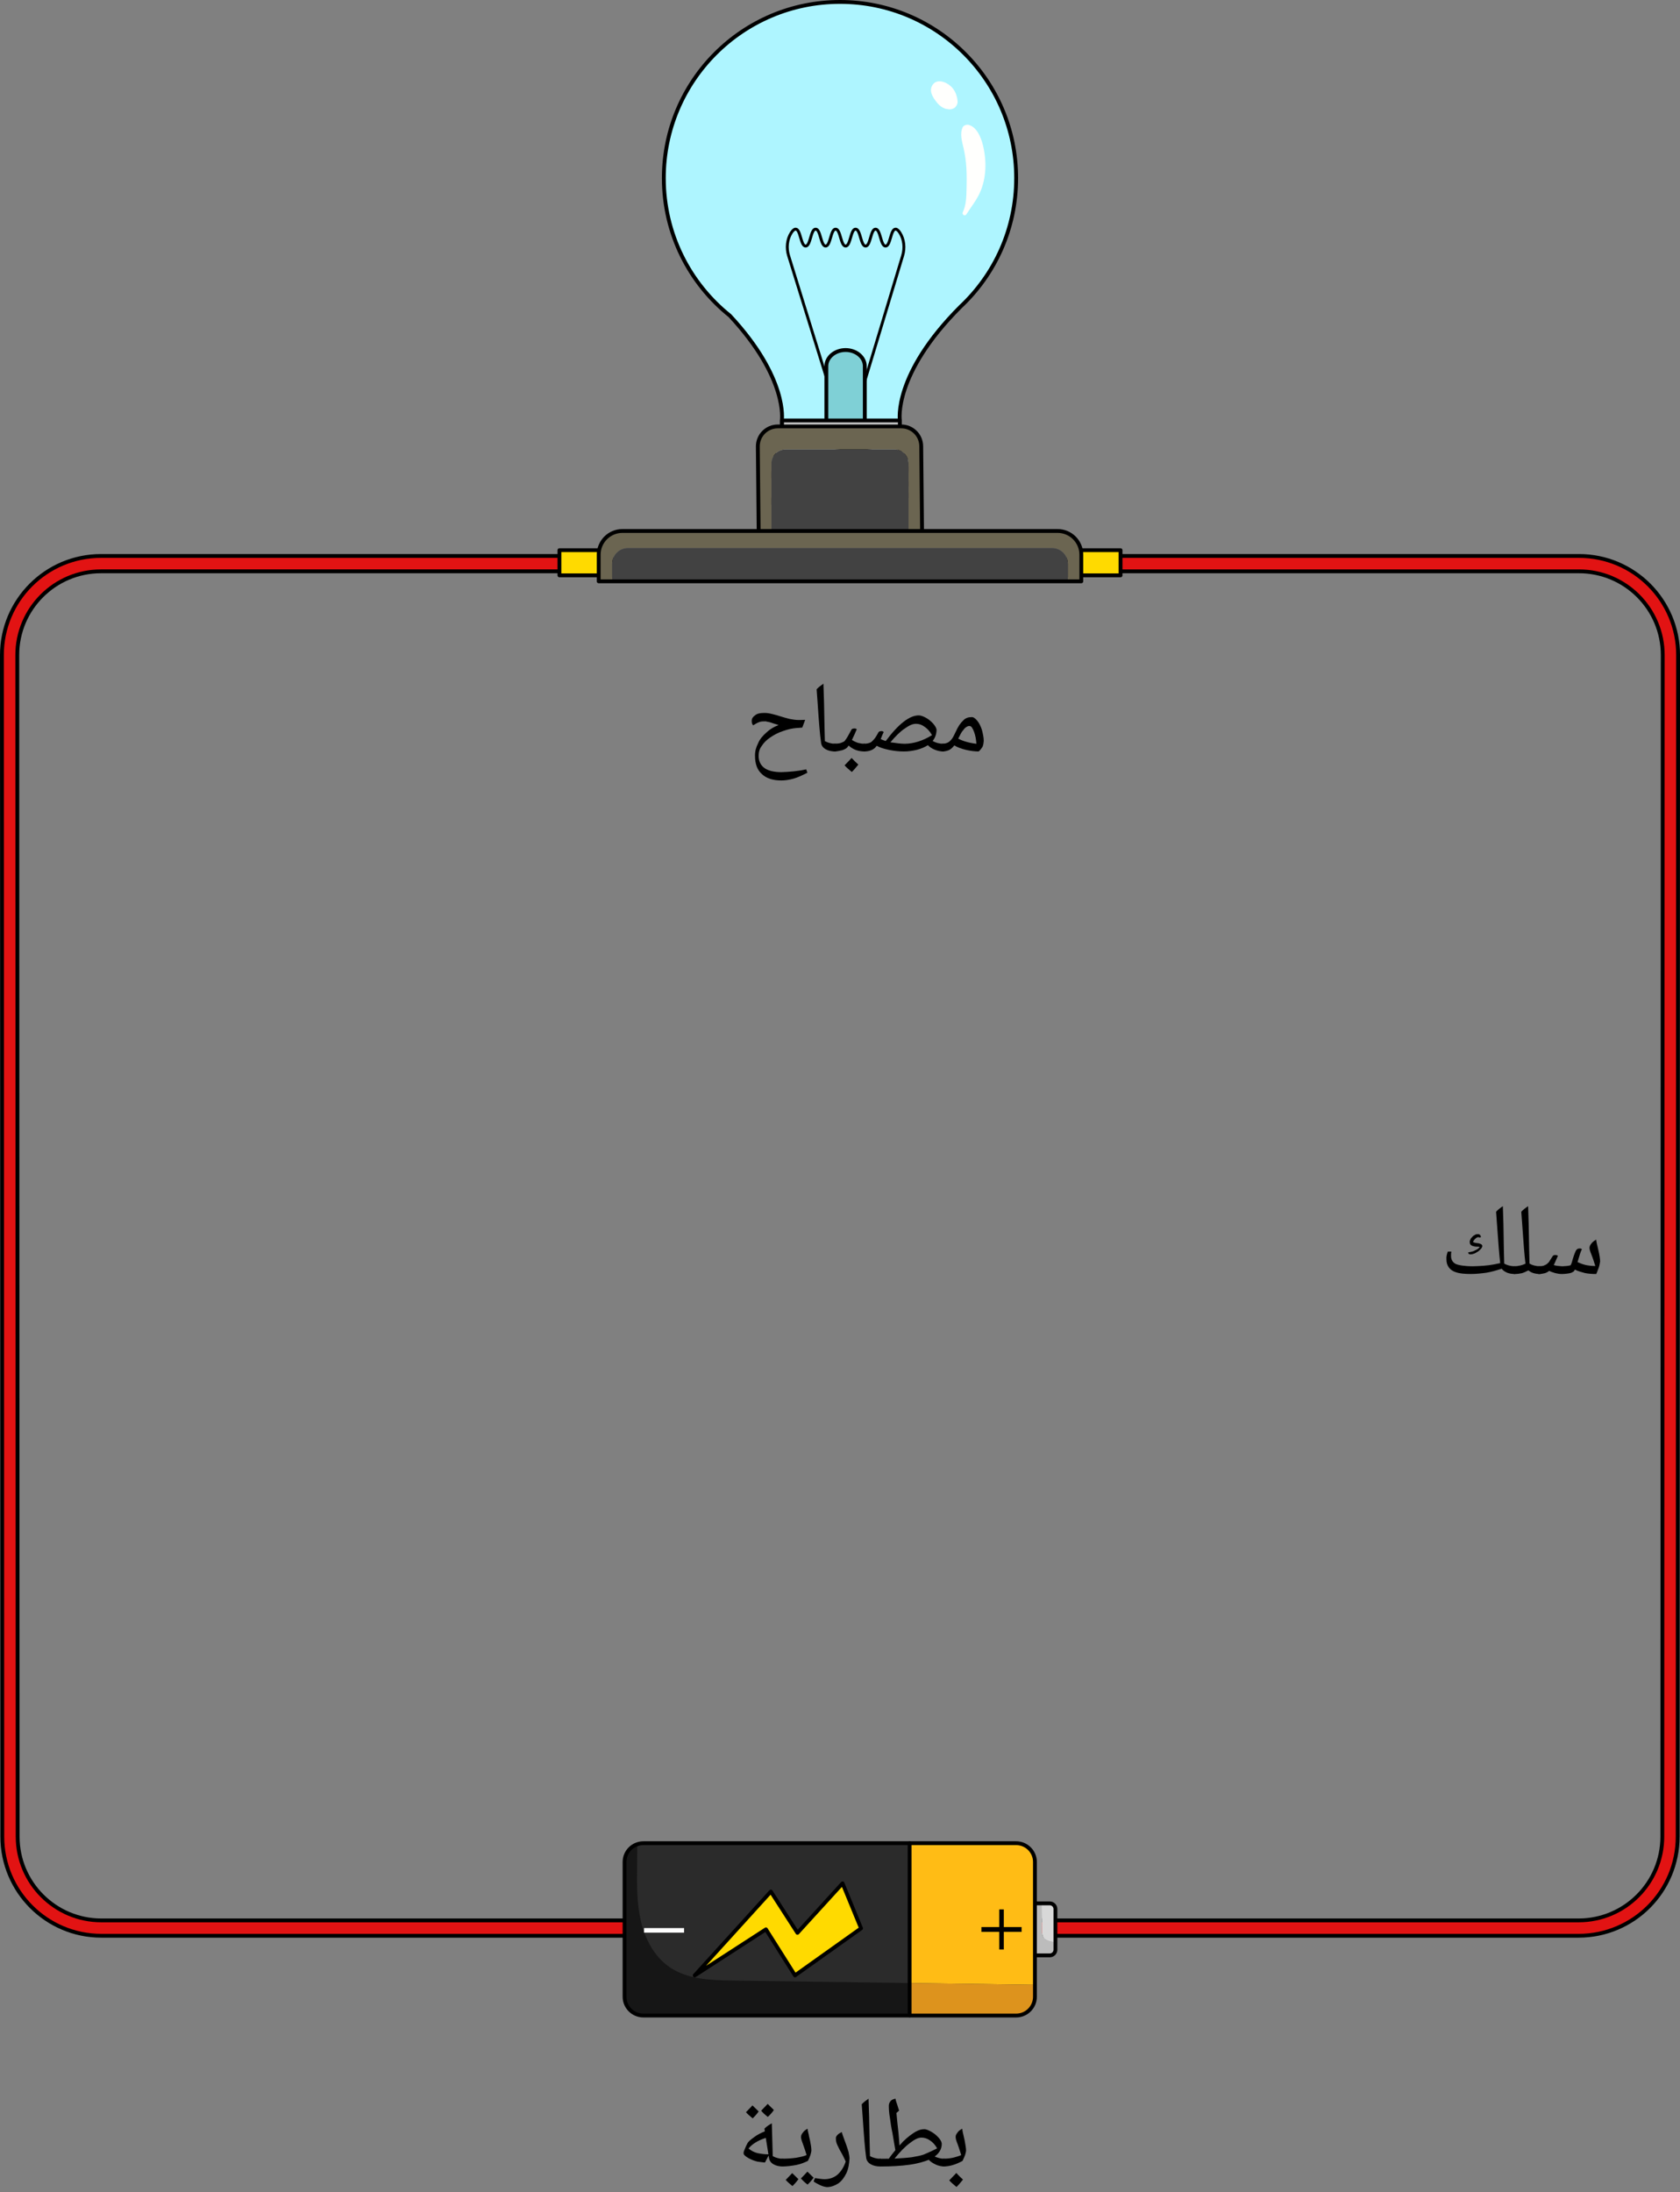 <?xml version="1.0" encoding="UTF-8" standalone="no"?>
<svg
   xmlns:dc="http://purl.org/dc/elements/1.1/"
   xmlns:cc="http://creativecommons.org/ns#"
   xmlns:rdf="http://www.w3.org/1999/02/22-rdf-syntax-ns#"
   xmlns:svg="http://www.w3.org/2000/svg"
   xmlns="http://www.w3.org/2000/svg"
   xmlns:sodipodi="http://sodipodi.sourceforge.net/DTD/sodipodi-0.dtd"
   xmlns:inkscape="http://www.inkscape.org/namespaces/inkscape"
   width="248.288"
   height="323.872"
   viewBox="0 0 186.216 242.904"
   class="displayed_equation"
   version="1.1"
   id="svg131"
   sodipodi:docname="2.svg">
  <rect x="0" y="0" width="186.216" height="242.904" fill="#808080" stroke="none"/>
  <sodipodi:namedview
     pagecolor="#ffffff"
     bordercolor="#666666"
     borderopacity="1"
     objecttolerance="10"
     gridtolerance="10"
     guidetolerance="10"
     inkscape:pageopacity="0"
     inkscape:pageshadow="2"
     inkscape:window-width="640"
     inkscape:window-height="480"
     id="namedview133" />
  <defs
     id="defs29">
    <clipPath
       id="svg242174536459tikz_00002a">
      <path
         d="m 130,77 h 71.953 V 231 H 130 Z m 0,0"
         id="path2" />
    </clipPath>
    <clipPath
       id="svg242174536459tikz_00002b">
      <path
         d="M 15.734,77 H 89 V 231 H 15.734 Z m 0,0"
         id="path5" />
    </clipPath>
    <clipPath
       id="svg242174536459tikz_00002c">
      <path
         d="m 84,219 h 47 v 20.309 H 84 Z m 0,0"
         id="path8" />
    </clipPath>
    <clipPath
       id="svg242174536459tikz_00002d">
      <path
         d="m 84,220 h 33 v 19.309 H 84 Z m 0,0"
         id="path11" />
    </clipPath>
    <clipPath
       id="svg242174536459tikz_00002e">
      <path
         d="m 116,235 h 15 v 4.309 h -15 z m 0,0"
         id="path14" />
    </clipPath>
    <clipPath
       id="svg242174536459tikz_00002f">
      <path
         d="m 84,219 h 47 v 20.309 H 84 Z m 0,0"
         id="path17" />
    </clipPath>
    <clipPath
       id="svg242174536459tikz_00002g">
      <path
         d="m 116,219 h 1 v 20.309 h -1 z m 0,0"
         id="path20" />
    </clipPath>
    <clipPath
       id="svg242174536459tikz_00002h">
      <path
         d="m 89,15.742 h 40 V 65 H 89 Z m 0,0"
         id="path23" />
    </clipPath>
    <clipPath
       id="svg242174536459tikz_00002i">
      <path
         d="m 89,15.742 h 40 V 66 H 89 Z m 0,0"
         id="path26" />
    </clipPath>
  </defs>
  <g
     clip-path="url(#svg242174536459tikz_00002a)"
     fill="none"
     stroke-linecap="round"
     stroke-linejoin="round"
     stroke-miterlimit="10"
     id="g35"
     transform="translate(-15.737,-15.748)">
    <path
       d="m 1311.914,450.177 h 595.234 c 55.977,0 101.289,45.352 101.289,101.289 l 0.469,1309.375 c 0,55.938 -45.352,101.289 -101.289,101.289 h -525.938"
       transform="matrix(0.1,0,0,-0.1,0,274.42)"
       stroke-width="21.282"
       stroke="#000000"
       id="path31" />
    <path
       d="m 1381.68,1962.13 h 525.938 c 55.938,0 101.289,-45.352 101.289,-101.289 l -0.469,-1309.375 c 0,-55.938 -45.312,-101.289 -101.289,-101.289 h -595.234"
       transform="matrix(0.1,0,0,-0.1,0,274.42)"
       stroke-width="12.77"
       stroke="#e21313"
       id="path33" />
  </g>
  <g
     clip-path="url(#svg242174536459tikz_00002b)"
     id="g39"
     transform="translate(-15.737,-15.748)">
    <path
       d="m 795.234,1962.13 h -525.938 c -55.938,0 -101.289,-45.352 -101.289,-101.289 L 168.438,551.466 c 0,-55.938 45.352,-101.289 101.289,-101.289 H 871.25"
       transform="matrix(0.1,0,0,-0.1,0,274.42)"
       fill="none"
       stroke-width="21.282"
       stroke-linecap="round"
       stroke-linejoin="round"
       stroke="#000000"
       stroke-miterlimit="10"
       id="path37" />
  </g>
  <path
     d="M 71.388,213.654 H 11.236 c -5.594,0 -10.129,-4.535 -10.129,-10.129 L 1.064,72.588 c 0,-5.594 4.535,-10.129 10.129,-10.129 h 52.594"
     fill="none"
     stroke-width="1.277"
     stroke-linecap="round"
     stroke-linejoin="round"
     stroke="#e21313"
     stroke-miterlimit="10"
     id="path41" />
  <g
     clip-path="url(#svg242174536459tikz_00002c)"
     id="g45"
     transform="translate(-15.737,-15.748)">
    <path
       d="m 87.051,219.996 h 41.32 c 1.152,0 2.082,0.934 2.082,2.082 v 14.934 c 0,1.148 -0.93,2.082 -2.082,2.082 H 87.051 c -1.152,0 -2.086,-0.934 -2.086,-2.082 v -14.934 c 0,-0.914 0.59,-1.691 1.414,-1.969 0.211,-0.074 0.434,-0.113 0.672,-0.113 z m 0,0"
       fill="#2b2b2b"
       id="path43" />
  </g>
  <path
     d="m 115.49,213.771 c 0,0.285 0.004,0.582 0.121,0.84 0.18,0.395 0.898,0.633 1.375,0.574 v 0.863 c 0,0.348 -0.281,0.629 -0.625,0.629 h -12.465 c -0.348,0 -0.629,-0.281 -0.629,-0.629 v -4.504 c 0,-0.348 0.281,-0.629 0.629,-0.629 h 11.559 c 0,0.953 0.031,1.898 0.035,2.855 z m 0,0"
     fill="#bcbcbc"
     id="path47" />
  <path
     d="m 116.986,211.545 v 3.641 c -0.477,0.055 -1.195,-0.18 -1.375,-0.574 -0.117,-0.258 -0.121,-0.555 -0.121,-0.84 -0.004,-0.957 -0.035,-1.902 -0.035,-2.855 h 0.906 c 0.344,0 0.625,0.281 0.625,0.629 z m 0,0"
     fill="#d8d8d8"
     id="path49" />
  <path
     d="m 116.361,210.916 c 0.344,0 0.625,0.281 0.625,0.629 v 4.504 c 0,0.348 -0.281,0.629 -0.625,0.629 h -12.465 c -0.348,0 -0.629,-0.281 -0.629,-0.629 v -4.504 c 0,-0.348 0.281,-0.629 0.629,-0.629 z m 0,0"
     fill="none"
     stroke-width="0.426"
     stroke-linecap="round"
     stroke-linejoin="round"
     stroke="#000000"
     stroke-miterlimit="10"
     id="path51" />
  <path
     d="m 100.826,204.248 v 15.5 c -6.531,-0.094 -13.059,-0.184 -19.59,-0.277 -2.43,-0.035 -5.016,-0.117 -7.02,-1.488 -1.672,-1.148 -2.691,-3.066 -3.164,-5.035 -0.473,-1.973 -0.457,-4.023 -0.438,-6.051 0.012,-0.848 0.02,-1.691 0.027,-2.535 0.211,-0.074 0.434,-0.113 0.672,-0.113 z m 0,0"
     fill="#2b2b2b"
     id="path53" />
  <path
     d="m 114.716,206.33 v 13.613 c -4.629,-0.062 -9.262,-0.129 -13.891,-0.195 v -15.5 h 11.809 c 1.152,0 2.082,0.934 2.082,2.082 z m 0,0"
     fill="#ffbc15"
     id="path55" />
  <g
     clip-path="url(#svg242174536459tikz_00002d)"
     id="g59"
     transform="translate(-15.737,-15.748)">
    <path
       d="m 86.789,228.695 c 0.473,1.969 1.492,3.887 3.164,5.035 2.004,1.371 4.59,1.453 7.02,1.488 6.531,0.094 13.059,0.184 19.59,0.277 v 3.598 H 87.051 c -1.152,0 -2.086,-0.934 -2.086,-2.082 v -14.934 c 0,-0.914 0.59,-1.691 1.414,-1.969 -0.008,0.844 -0.016,1.688 -0.027,2.535 -0.02,2.027 -0.035,4.078 0.438,6.051 z m 0,0"
       fill="#161616"
       id="path57" />
  </g>
  <g
     clip-path="url(#svg242174536459tikz_00002e)"
     id="g63"
     transform="translate(-15.737,-15.748)">
    <path
       d="m 130.453,237.012 c 0,1.148 -0.93,2.082 -2.082,2.082 H 116.562 v -3.598 c 4.629,0.066 9.262,0.133 13.891,0.195 z m 0,0"
       fill="#dd931d"
       id="path61" />
  </g>
  <g
     clip-path="url(#svg242174536459tikz_00002f)"
     id="g67"
     transform="translate(-15.737,-15.748)">
    <path
       d="m 870.508,544.239 h 413.203 c 11.524,0 20.82,-9.336 20.82,-20.82 V 374.083 c 0,-11.484 -9.297,-20.82 -20.82,-20.82 H 870.508 c -11.523,0 -20.859,9.336 -20.859,20.82 v 149.336 c 0,9.141 5.898,16.914 14.141,19.688 2.109,0.742 4.336,1.133 6.719,1.133 z m 0,0"
       transform="matrix(0.1,0,0,-0.1,0,274.42)"
       fill="none"
       stroke-width="4.257"
       stroke-linecap="round"
       stroke-linejoin="round"
       stroke="#000000"
       stroke-miterlimit="10"
       id="path65" />
  </g>
  <g
     clip-path="url(#svg242174536459tikz_00002g)"
     id="g71"
     transform="translate(-15.737,-15.748)">
    <path
       d="M 1165.625,544.239 V 353.262"
       transform="matrix(0.1,0,0,-0.1,0,274.42)"
       fill="none"
       stroke-width="4.257"
       stroke-linecap="round"
       stroke-linejoin="round"
       stroke="#000000"
       stroke-miterlimit="10"
       id="path69" />
  </g>
  <path
     d="m 84.9,213.795 3.219,5.102 7.324,-5.211 -2.051,-4.988 -5,5.484 -2.949,-4.574 -8.434,9.289 z m 0,0"
     fill="#ffda00"
     stroke-width="0.426"
     stroke-linecap="round"
     stroke-linejoin="round"
     stroke="#000000"
     stroke-miterlimit="10"
     id="path73" />
  <path
     d="m 110.756,216.029 v -1.953 h -1.973 v -0.535 h 1.973 v -1.953 h 0.508 v 1.953 h 1.973 v 0.535 h -1.973 v 1.953 z m 0,0"
     id="path75" />
  <path
     d="m 71.388,214.162 h 4.438 v -0.508 h -4.438 z m 0,0"
     fill="#ffffff"
     id="path77" />
  <g
     clip-path="url(#svg242174536459tikz_00002h)"
     id="g81"
     transform="translate(-15.737,-15.748)">
    <path
       d="m 128.371,35.488 c 0,-10.785 -8.742,-19.527 -19.527,-19.527 -10.785,0 -19.527,8.742 -19.527,19.527 0,6.164 2.859,11.664 7.324,15.242 6.484,6.965 5.758,11.609 5.758,11.609 l 0.023,2.539 h 13.059 v -2.539 c 0,0 -0.801,-5.086 6.715,-12.602 3.801,-3.562 6.176,-8.629 6.176,-14.25 z m 0,0"
       fill="#aef5ff"
       id="path79" />
  </g>
  <g
     clip-path="url(#svg242174536459tikz_00002i)"
     id="g85"
     transform="translate(-15.737,-15.748)">
    <path
       d="m 1283.711,2389.317 c 0,107.852 -87.422,195.273 -195.273,195.273 -107.852,0 -195.273,-87.422 -195.273,-195.273 0,-61.641 28.594,-116.641 73.242,-152.422 64.844,-69.648 57.578,-116.094 57.578,-116.094 l 0.234,-25.391 h 130.586 v 25.391 c 0,0 -8.008,50.859 67.148,126.016 38.008,35.625 61.758,86.289 61.758,142.5 z m 0,0"
       transform="matrix(0.1,0,0,-0.1,0,274.42)"
       fill="none"
       stroke-width="4.257"
       stroke-linecap="round"
       stroke-linejoin="round"
       stroke="#000000"
       stroke-miterlimit="10"
       id="path83" />
  </g>
  <path
     d="m 100.052,28.326 c 0.258,-0.852 0.164,-1.801 -0.305,-2.535 -0.148,-0.234 -0.316,-0.402 -0.48,-0.402 -0.559,0 -0.559,1.879 -1.109,1.879 -0.555,0 -0.555,-1.879 -1.109,-1.879 -0.551,0 -0.551,1.879 -1.105,1.879 -0.555,0 -0.555,-1.879 -1.109,-1.879 -0.551,0 -0.551,1.879 -1.105,1.879 -0.555,0 -0.555,-1.879 -1.109,-1.879 -0.555,0 -0.555,1.879 -1.109,1.879 -0.551,0 -0.551,-1.879 -1.105,-1.879 -0.555,0 -0.555,1.879 -1.109,1.879 -0.555,0 -0.555,-1.879 -1.109,-1.879 -0.164,0 -0.332,0.168 -0.484,0.402 -0.469,0.734 -0.559,1.688 -0.297,2.535 l 5.297,17.078 h 2.191 z m 0,0"
     fill="none"
     stroke-width="0.319"
     stroke="#000000"
     stroke-miterlimit="10"
     id="path87" />
  <path
     d="m 93.728,38.787 c 1.172,0 2.129,0.805 2.129,1.789 v 11.043 c 0,0.984 -0.957,1.789 -2.129,1.789 -1.176,0 -2.133,-0.805 -2.133,-1.789 v -11.043 c 0,-0.984 0.957,-1.789 2.133,-1.789 z m 0,0"
     fill="#7fd0d6"
     stroke-width="0.426"
     stroke-linecap="round"
     stroke-linejoin="round"
     stroke="#000000"
     stroke-miterlimit="10"
     id="path89" />
  <path
     d="m 96.529,57.365 c 0,-0.82 -1.465,-1.484 -3.273,-1.484 -1.809,0 -3.273,0.664 -3.273,1.484 0,0.824 1.465,1.488 3.273,1.488 1.809,0 3.273,-0.664 3.273,-1.488 z m 0,0"
     fill="#444444"
     stroke-width="0.426"
     stroke-linecap="round"
     stroke-linejoin="round"
     stroke="#000000"
     stroke-miterlimit="10"
     id="path91" />
  <path
     d="m 99.744,46.592 h -13.059 v 10.625 c 0,0.316 0.258,0.574 0.574,0.574 h 11.906 c 0.32,0 0.578,-0.258 0.578,-0.574 z m 0,0"
     fill="#c9c9c9"
     stroke-width="0.426"
     stroke-linecap="round"
     stroke-linejoin="round"
     stroke="#000000"
     stroke-miterlimit="10"
     id="path93" />
  <path
     d="m 100.021,52.268 -13.613,-1.629 c -0.496,-0.059 -0.852,-0.512 -0.793,-1.008 0.059,-0.496 0.512,-0.852 1.008,-0.793 l 13.613,1.629 c 0.496,0.059 0.852,0.512 0.793,1.008 -0.059,0.496 -0.512,0.852 -1.008,0.793 z m 0,2.895 -13.613,-1.629 c -0.496,-0.059 -0.852,-0.512 -0.793,-1.008 0.059,-0.492 0.512,-0.848 1.008,-0.789 l 13.613,1.625 c 0.496,0.062 0.852,0.516 0.793,1.008 -0.059,0.496 -0.512,0.852 -1.008,0.793 z m -8.73,1.898 -4.883,-0.629 c -0.496,-0.059 -0.852,-0.516 -0.793,-1.008 0.059,-0.496 0.512,-0.852 1.008,-0.793 l 4.883,0.629 c 0.496,0.059 0.852,0.512 0.793,1.008 -0.059,0.496 -0.512,0.852 -1.008,0.793 z m 8.73,-7.691 -1.766,-0.254 c -0.492,-0.059 -0.848,-0.512 -0.789,-1.008 0.059,-0.496 0.512,-0.852 1.008,-0.793 l 1.762,0.258 c 0.496,0.059 0.852,0.512 0.793,1.004 -0.059,0.496 -0.512,0.852 -1.008,0.793 z m 0,0"
     fill="#c9c9c9"
     stroke-width="0.426"
     stroke-linecap="round"
     stroke-linejoin="round"
     stroke="#000000"
     stroke-miterlimit="10"
     id="path95" />
  <path
     d="m 108.943,16.061 c -0.203,-0.824 -0.66,-1.965 -1.551,-2.219 -0.238,-0.07 -0.586,0.039 -0.695,0.281 -0.328,0.723 -0.055,1.57 0.113,2.312 0.164,0.75 0.27,1.465 0.309,2.23 0.039,0.773 0.039,1.547 0.016,2.32 -0.019,0.844 -0.047,1.75 -0.414,2.535 -0.121,0.266 0.234,0.484 0.395,0.23 0.492,-0.785 1.094,-1.516 1.484,-2.367 0.379,-0.828 0.566,-1.711 0.617,-2.617 0.051,-0.887 -0.059,-1.848 -0.273,-2.707 z m -3.598,-6.543 c -0.551,-0.48 -1.586,-0.852 -2.035,-0.012 -0.355,0.66 0.141,1.352 0.547,1.863 0.273,0.344 0.719,0.691 1.184,0.723 0.223,0.059 0.434,0.023 0.668,-0.086 0.258,-0.121 0.453,-0.477 0.434,-0.758 -0.043,-0.652 -0.293,-1.293 -0.797,-1.73 z m 0,0"
     fill="#fffffd"
     id="path97" />
  <path
     d="m 102.111,49.463 0.105,10.789 h -1.508 v -8.887 c 0,-0.863 -0.699,-1.562 -1.566,-1.562 h -12.074 c -0.863,0 -1.562,0.699 -1.562,1.562 v 8.887 H 84.103 L 83.998,49.463 c 0,-1.223 0.992,-2.211 2.211,-2.211 h 13.691 c 1.223,0 2.211,0.988 2.211,2.211 z m 0,0"
     fill="#6b6551"
     id="path99" />
  <path
     d="m 100.709,51.365 v 8.887 H 85.506 v -8.887 c 0,-0.863 0.699,-1.562 1.562,-1.562 h 12.074 c 0.867,0 1.566,0.699 1.566,1.562 z m 0,0"
     fill="#424242"
     id="path101" />
  <path
     d="m 100.709,60.252 h 1.508 l -0.105,-10.789 c 0,-1.223 -0.988,-2.211 -2.211,-2.211 h -13.691 c -1.219,0 -2.211,0.988 -2.211,2.211 l 0.105,10.789 z m 0,0"
     fill="none"
     stroke-width="0.426"
     stroke-linecap="round"
     stroke-linejoin="round"
     stroke="#000000"
     stroke-miterlimit="10"
     id="path103" />
  <path
     d="m 62.009,63.756 h 5.762 v -2.789 h -5.762 z m 56.434,0 h 5.762 v -2.789 h -5.762 z m 0,0"
     fill="#ffda00"
     stroke-width="0.426"
     stroke-linecap="round"
     stroke-linejoin="round"
     stroke="#000000"
     stroke-miterlimit="10"
     id="path105" />
  <path
     d="m 119.857,61.467 v 2.949 h -1.492 v -1.938 c 0,-0.969 -0.785,-1.754 -1.754,-1.754 H 69.607 c -0.969,0 -1.754,0.785 -1.754,1.754 v 1.938 h -1.492 v -2.949 c 0,-1.453 1.18,-2.629 2.633,-2.629 h 48.23 c 1.453,0 2.633,1.176 2.633,2.629 z m 0,0"
     fill="#6b6551"
     id="path107" />
  <path
     d="m 118.365,62.478 v 1.938 H 67.853 v -1.938 c 0,-0.969 0.785,-1.754 1.754,-1.754 h 47.004 c 0.969,0 1.754,0.785 1.754,1.754 z m 0,0"
     fill="#424242"
     id="path109" />
  <path
     d="m 118.365,64.416 h 1.492 v -2.949 c 0,-1.453 -1.18,-2.629 -2.633,-2.629 H 68.994 c -1.453,0 -2.633,1.176 -2.633,2.629 v 2.949 z m 0,0"
     fill="none"
     stroke-width="0.426"
     stroke-linecap="round"
     stroke-linejoin="round"
     stroke="#000000"
     stroke-miterlimit="10"
     id="path111" />
  <path
     d="m 104.463,83.271 c -0.062,0 -0.094,-0.031 -0.094,-0.094 v -0.668 c 0,-0.074 0.031,-0.09 0.094,-0.09 0.285,-0.016 0.523,-0.07 0.719,-0.207 0.191,-0.148 0.363,-0.344 0.508,-0.625 l 0.223,-0.449 c 0.273,-0.633 0.57,-1.043 0.844,-1.293 0.246,-0.277 0.578,-0.379 0.906,-0.379 0.219,-0.031 0.438,0.133 0.656,0.398 0.199,0.234 0.391,0.609 0.523,1.027 0.105,0.414 0.199,0.824 0.199,1.215 -0.023,0.219 -0.043,0.438 -0.125,0.625 -0.102,0.168 -0.23,0.367 -0.441,0.539 -0.453,0 -0.93,-0.062 -1.434,-0.184 -0.531,-0.129 -0.926,-0.285 -1.266,-0.484 -0.18,0.227 -0.367,0.41 -0.574,0.512 -0.219,0.09 -0.453,0.156 -0.738,0.156 z m 3.766,-0.852 c -0.039,-0.48 -0.105,-0.906 -0.266,-1.332 -0.16,-0.426 -0.316,-0.633 -0.473,-0.633 -0.152,-0.027 -0.277,0.043 -0.402,0.125 -0.133,0.082 -0.246,0.215 -0.371,0.391 -0.141,0.141 -0.293,0.469 -0.504,0.883 0.508,0.262 1.195,0.477 2.016,0.566 z m -0.996,-3.5 z m 0.043,4.68 z m -0.219,0.363 v 0"
     id="path113" />
  <path
     d="m 104.568,83.271 c -0.32,0 -0.633,-0.062 -0.945,-0.191 -0.332,-0.129 -0.57,-0.297 -0.77,-0.504 -0.363,0.215 -0.738,0.387 -1.219,0.512 -0.504,0.117 -0.957,0.184 -1.434,0.184 -0.555,0 -1.094,-0.059 -1.664,-0.176 -0.594,-0.125 -1.02,-0.266 -1.355,-0.453 l -0.191,0.219 c -0.258,0.246 -0.656,0.41 -1.227,0.41 -0.062,0 -0.094,-0.031 -0.094,-0.094 v -0.668 c -0.004,-0.074 0.031,-0.09 0.094,-0.09 0.336,-0.016 0.602,-0.062 0.797,-0.184 0.168,-0.145 0.398,-0.359 0.598,-0.711 l 0.176,-0.309 c 0.051,-0.148 0.195,-0.199 0.355,-0.199 0.098,-0.016 0.191,0.035 0.262,0.105 -0.184,0.359 -0.266,0.637 -0.332,0.777 0.164,0.078 0.367,0.16 0.559,0.215 1.426,-1.91 2.645,-2.84 3.652,-2.84 0.188,-0.004 0.473,0.082 0.781,0.254 0.293,0.152 0.586,0.395 0.832,0.664 0.219,0.262 0.367,0.504 0.367,0.711 -0.016,0.441 -0.145,0.855 -0.434,1.207 0.336,0.191 0.734,0.309 1.191,0.309 0.062,-0.016 0.098,0.031 0.098,0.09 v 0.668 c 0,0.062 -0.031,0.094 -0.098,0.094 z m -4.254,-0.852 c 0.957,-0.016 1.969,-0.32 2.992,-0.957 -0.242,-0.426 -0.5,-0.703 -0.816,-0.922 -0.324,-0.242 -0.629,-0.332 -0.941,-0.332 -0.383,-0.012 -0.773,0.172 -1.262,0.52 -0.496,0.324 -1.02,0.852 -1.594,1.527 0.574,0.082 1.125,0.164 1.621,0.164 z m -0.004,-3.691 z m 0.898,4.871 z m 0,0.254 v 0"
     id="path115" />
  <path
     d="m 92.463,83.271 c -0.062,0 -0.094,-0.031 -0.094,-0.094 v -0.668 c 0,-0.074 0.031,-0.09 0.094,-0.09 0.273,-0.016 0.512,-0.027 0.707,-0.082 0.195,-0.074 0.352,-0.129 0.461,-0.23 0.086,-0.109 0.281,-0.379 0.523,-0.844 l 0.199,-0.359 c 0.035,-0.133 0.18,-0.18 0.34,-0.18 0.094,-0.02 0.195,0.027 0.273,0.086 -0.16,0.383 -0.34,0.789 -0.539,1.188 0.238,0.148 0.492,0.266 0.703,0.328 0.188,0.043 0.441,0.094 0.703,0.094 0.039,-0.016 0.094,0.031 0.094,0.09 v 0.668 c -0.023,0.062 -0.031,0.094 -0.094,0.094 -0.719,0 -1.281,-0.219 -1.766,-0.656 l -0.188,0.246 c -0.082,0.066 -0.258,0.188 -0.539,0.277 -0.305,0.066 -0.57,0.133 -0.879,0.133 z m 1.66,-3.094 z m 0.238,3.422 z m 0,0.254 z m 0.781,0.871 c -0.203,0.23 -0.414,0.523 -0.723,0.82 -0.34,-0.277 -0.59,-0.496 -0.805,-0.734 0.32,-0.34 0.598,-0.602 0.781,-0.82 0.25,0.273 0.508,0.523 0.746,0.734 z m -0.75,0.086 z m 0.004,-0.93 z m 0.023,1.773 z m -0.023,-1.937 v 0"
     id="path117" />
  <path
     d="m 92.689,82.51 v 0.668 c -0.012,0.062 -0.031,0.094 -0.094,0.094 -0.453,0 -0.809,-0.086 -1.098,-0.258 -0.301,-0.188 -0.453,-0.414 -0.488,-0.715 -0.137,-0.965 -0.25,-2.43 -0.383,-4.426 l -0.109,-1.492 c 0.191,-0.215 0.461,-0.418 0.754,-0.621 0.047,1.105 0.09,2.746 0.121,4.828 l 0.039,1.539 c 0.328,0.176 0.738,0.293 1.164,0.293 0.051,-0.016 0.094,0.031 0.094,0.09 z m -1.758,-7.297 z m 0.676,8.641 v 0 m -6.891,-3.914 c -0.371,-0.023 -0.676,0.094 -0.965,0.273 l -0.262,0.16 c -0.055,-0.039 -0.082,-0.098 -0.117,-0.18 -0.035,-0.086 -0.047,-0.16 -0.047,-0.254 -0.023,-0.301 0.125,-0.504 0.375,-0.676 0.238,-0.203 0.578,-0.258 0.98,-0.258 0.312,-0.012 0.637,0.043 0.945,0.125 0.289,0.062 0.621,0.168 0.934,0.266 0.281,0.09 0.633,0.188 0.953,0.27 0.305,0.051 0.652,0.121 1,0.121 h 0.176 l 0.559,-0.02 -0.32,0.855 c -0.242,0.016 -0.43,0.051 -0.625,0.051 -0.48,0.031 -0.973,0.145 -1.508,0.336 -0.551,0.18 -1.012,0.43 -1.422,0.715 -0.41,0.266 -0.723,0.598 -0.945,0.945 -0.246,0.312 -0.336,0.703 -0.336,1.07 -0.012,0.57 0.207,1.043 0.625,1.355 0.402,0.305 1.059,0.469 1.91,0.469 0.902,-0.031 1.836,-0.105 2.738,-0.312 l 0.129,0.379 c -0.559,0.281 -1.059,0.52 -1.531,0.652 -0.473,0.133 -0.926,0.203 -1.363,0.203 -0.938,-0.004 -1.645,-0.234 -2.148,-0.707 -0.535,-0.473 -0.762,-1.148 -0.762,-2.039 -0.008,-0.488 0.113,-0.926 0.344,-1.383 0.207,-0.488 0.547,-0.863 0.953,-1.215 0.398,-0.371 0.84,-0.613 1.301,-0.789 -0.055,-0.047 -0.242,-0.086 -0.586,-0.195 -0.355,-0.137 -0.57,-0.172 -0.688,-0.188 -0.133,-0.055 -0.215,-0.031 -0.297,-0.031 z m 1.676,-1.48 z m -3.129,7.75 z m 3.465,-2.902 z m -0.293,3.727 v 0 M 104.564,240.072 c -0.062,0 -0.094,-0.031 -0.094,-0.094 v -0.668 c -0.004,-0.074 0.031,-0.09 0.094,-0.09 0.34,-0.016 0.688,-0.039 1.043,-0.113 0.344,-0.086 0.672,-0.176 0.938,-0.301 -0.125,-0.355 -0.23,-0.754 -0.406,-1.227 -0.168,-0.391 -0.211,-0.637 -0.211,-0.75 -0.023,-0.184 0.066,-0.332 0.195,-0.504 0.113,-0.188 0.312,-0.32 0.535,-0.441 0,0.207 0.121,0.637 0.262,1.281 0.086,0.461 0.16,0.879 0.16,1.148 -0.008,0.098 -0.035,0.27 -0.105,0.477 -0.074,0.199 -0.164,0.426 -0.289,0.664 -0.695,0.383 -1.395,0.617 -2.121,0.617 z m 1.551,-4.734 z m -0.129,5.062 z m 0,0.25 z m 0.754,0.875 c -0.199,0.23 -0.414,0.523 -0.719,0.82 -0.344,-0.277 -0.59,-0.5 -0.805,-0.734 0.316,-0.34 0.598,-0.602 0.781,-0.82 0.246,0.273 0.508,0.523 0.742,0.734 z m -0.746,0.086 z m 0.004,-0.93 z m 0.023,1.773 z m -0.023,-1.938 v 0"
     id="path119" />
  <path
     d="m 104.388,237.572 c -0.008,0.551 -0.262,1.016 -0.785,1.395 0.305,0.137 0.688,0.254 1.102,0.254 0.051,-0.016 0.094,0.027 0.094,0.09 v 0.668 c -0.012,0.059 -0.031,0.094 -0.094,0.094 -0.348,0 -0.668,-0.07 -0.996,-0.215 -0.344,-0.172 -0.582,-0.32 -0.758,-0.527 -0.539,0.215 -1.219,0.418 -2.121,0.547 -0.922,0.129 -1.992,0.195 -3.266,0.195 -0.062,0 -0.094,-0.031 -0.094,-0.094 v -0.668 c -0.004,-0.074 0.031,-0.09 0.094,-0.09 l 0.926,-0.012 h 0.035 c 0.219,-0.34 0.477,-0.641 0.719,-0.941 l -0.328,-1.93 c -0.117,-0.512 -0.188,-1.027 -0.27,-1.617 -0.109,-0.605 -0.121,-1.016 -0.125,-1.281 -0.019,-0.266 0.055,-0.438 0.168,-0.578 0.105,-0.172 0.305,-0.246 0.57,-0.305 0.035,0.246 0.137,0.508 0.203,0.703 l 0.195,0.625 -0.293,0.254 0.004,0.055 c 0.008,0.137 0.043,0.492 0.102,1.055 0.055,0.535 0.098,0.926 0.121,1.094 0.059,0.738 0.105,1.23 0.109,1.402 0.516,-0.605 1.027,-1.027 1.492,-1.336 0.457,-0.324 0.871,-0.465 1.215,-0.465 0.195,-0.023 0.473,0.086 0.781,0.258 0.301,0.16 0.59,0.391 0.832,0.66 0.227,0.238 0.367,0.508 0.367,0.711 z m -0.516,0.492 c -0.223,-0.406 -0.48,-0.668 -0.781,-0.875 -0.316,-0.219 -0.625,-0.316 -0.957,-0.316 -0.363,0 -0.77,0.203 -1.293,0.613 -0.551,0.402 -1.086,0.977 -1.691,1.711 0.711,-0.039 1.379,-0.078 1.914,-0.148 0.535,-0.098 0.977,-0.172 1.32,-0.297 0.344,-0.152 0.844,-0.355 1.488,-0.688 z m -1.574,-2.996 z m -0.73,5.332 z m 0,0.25 v 0"
     id="path121" />
  <path
     d="m 97.689,239.31 v 0.668 c -0.012,0.059 -0.031,0.094 -0.094,0.094 -0.453,0 -0.809,-0.086 -1.098,-0.258 -0.301,-0.188 -0.453,-0.414 -0.488,-0.715 -0.137,-0.965 -0.25,-2.43 -0.383,-4.426 l -0.109,-1.492 c 0.191,-0.215 0.461,-0.418 0.754,-0.625 0.047,1.109 0.09,2.75 0.121,4.828 l 0.039,1.543 c 0.328,0.176 0.738,0.293 1.164,0.293 0.051,-0.016 0.094,0.027 0.094,0.09 z m -1.758,-7.301 z m 0.676,8.641 v 0 m -4.961,1.707 c -0.207,-0.027 -0.422,-0.07 -0.734,-0.211 -0.324,-0.164 -0.555,-0.277 -0.73,-0.418 l 0.152,-0.371 c 0.383,0.055 0.758,0.125 1.059,0.125 0.551,-0.004 1.039,-0.168 1.434,-0.5 0.379,-0.336 0.703,-0.82 0.914,-1.457 -0.125,-0.258 -0.211,-0.477 -0.336,-0.707 -0.277,-0.469 -0.453,-0.816 -0.574,-1.09 -0.141,-0.293 -0.176,-0.504 -0.176,-0.691 -0.031,-0.211 0.055,-0.344 0.172,-0.457 0.094,-0.117 0.273,-0.223 0.477,-0.324 0.043,0.176 0.129,0.43 0.227,0.68 0.074,0.227 0.188,0.504 0.281,0.766 0.082,0.25 0.18,0.52 0.246,0.77 0.039,0.254 0.105,0.488 0.105,0.699 -0.031,0.547 -0.109,1.117 -0.332,1.617 -0.242,0.492 -0.52,0.883 -0.906,1.16 -0.406,0.25 -0.812,0.41 -1.277,0.41 z m 0.953,-6.648 z m -0.922,7.195 v 0 m -5.016,-2.832 c -0.059,0 -0.094,-0.031 -0.094,-0.094 v -0.668 c 0,-0.074 0.035,-0.09 0.094,-0.09 0.551,-0.016 1.082,-0.039 1.586,-0.113 0.48,-0.086 0.895,-0.176 1.156,-0.301 -0.09,-0.309 -0.211,-0.707 -0.406,-1.227 -0.152,-0.391 -0.211,-0.637 -0.211,-0.75 -0.008,-0.184 0.066,-0.332 0.199,-0.504 0.125,-0.188 0.309,-0.32 0.531,-0.441 0.016,0.215 0.074,0.434 0.125,0.648 0.023,0.195 0.094,0.426 0.137,0.637 0.039,0.176 0.082,0.406 0.113,0.602 0.023,0.16 0.047,0.375 0.047,0.543 -0.023,0.246 -0.129,0.641 -0.387,1.141 -0.336,0.156 -0.73,0.336 -1.273,0.449 -0.547,0.102 -1.078,0.168 -1.617,0.168 z m 2.156,-4.734 z m -0.188,5.062 z m 0,0.25 z m -0.133,0.828 c -0.145,0.211 -0.355,0.469 -0.66,0.766 -0.359,-0.293 -0.586,-0.5 -0.746,-0.684 0.188,-0.211 0.438,-0.434 0.723,-0.754 0.051,0.059 0.293,0.293 0.684,0.672 z m 1.691,-0.16 c -0.145,0.195 -0.359,0.465 -0.672,0.762 -0.344,-0.262 -0.57,-0.488 -0.738,-0.684 0.16,-0.16 0.406,-0.406 0.719,-0.754 0.055,0.047 0.297,0.297 0.691,0.676 z m -1.543,0.191 z m -0.023,-0.867 z m 0.035,1.711 v 0"
     id="path123" />
  <path
     d="m 84.787,239.635 c -0.418,-0.059 -0.688,-0.07 -0.844,-0.105 -0.18,-0.055 -0.312,-0.086 -0.477,-0.148 -0.168,-0.066 -0.336,-0.145 -0.512,-0.242 -0.207,-0.121 -0.309,-0.195 -0.398,-0.285 -0.121,-0.117 -0.133,-0.176 -0.133,-0.254 -0.02,-0.105 0.051,-0.266 0.152,-0.508 0.094,-0.246 0.18,-0.418 0.246,-0.531 0.094,-0.234 0.359,-0.445 0.742,-0.719 0.379,-0.293 0.785,-0.492 1.211,-0.664 l -0.039,-0.305 c 0.234,-0.234 0.531,-0.43 0.816,-0.586 l 0.102,3.637 c 0.309,0.18 0.73,0.297 1.168,0.297 0.043,-0.016 0.09,0.027 0.09,0.09 v 0.668 c -0.016,0.059 -0.031,0.094 -0.09,0.094 -0.473,0 -0.82,-0.086 -1.102,-0.254 -0.301,-0.188 -0.441,-0.41 -0.484,-0.719 l -0.039,-0.238 z m -1.816,-1.555 c 0.297,0.254 0.633,0.426 0.996,0.512 0.363,0.078 0.766,0.129 1.207,0.137 l -0.289,-1.805 -0.004,-0.023 c -0.898,0.297 -1.531,0.699 -1.91,1.18 z m 1.285,-3.34 z m 0.828,5.66 z m -0.219,0.359 z m -0.773,-6.785 c -0.145,0.215 -0.359,0.469 -0.664,0.766 -0.355,-0.293 -0.582,-0.496 -0.742,-0.684 0.188,-0.211 0.438,-0.434 0.719,-0.754 0.074,0.082 0.316,0.316 0.688,0.672 z m 1.688,-0.16 c -0.145,0.211 -0.363,0.48 -0.672,0.766 -0.332,-0.254 -0.562,-0.48 -0.738,-0.688 0.078,-0.078 0.32,-0.324 0.723,-0.754 0.078,0.07 0.316,0.32 0.688,0.676 z m -1.508,1.035 z m -0.055,-1.984 z m 0.055,1.875 v 0 m 88.824,-93.566 c -0.227,0 -0.461,-0.035 -0.734,-0.105 -0.309,-0.102 -0.488,-0.152 -0.637,-0.242 -0.125,0.09 -0.266,0.191 -0.473,0.254 -0.234,0.059 -0.438,0.094 -0.688,0.094 -0.062,0 -0.094,-0.031 -0.094,-0.098 v -0.664 c -0.004,-0.074 0.031,-0.094 0.094,-0.094 0.207,-0.016 0.379,-0.019 0.516,-0.059 0.133,-0.066 0.27,-0.105 0.391,-0.199 0.094,-0.105 0.164,-0.141 0.211,-0.199 0.039,-0.086 0.176,-0.258 0.387,-0.609 0.062,-0.145 0.18,-0.18 0.344,-0.18 0.082,0 0.191,0.027 0.273,0.082 -0.242,0.539 -0.387,0.91 -0.465,1.023 0.035,0.023 0.176,0.055 0.359,0.09 0.18,0.004 0.398,0.051 0.637,0.051 0.332,-0.016 0.645,-0.039 0.879,-0.117 0.035,-0.078 0.09,-0.172 0.133,-0.316 0.168,-0.637 0.32,-1.027 0.395,-1.18 0.055,-0.164 0.148,-0.25 0.219,-0.293 0.047,-0.055 0.152,-0.062 0.238,-0.062 0.094,-0.027 0.188,0.027 0.262,0.082 -0.133,0.215 -0.27,0.707 -0.484,1.422 l 0.285,0.121 c 0.48,0.211 1.066,0.316 1.688,0.316 -0.113,-0.344 -0.23,-0.75 -0.418,-1.23 -0.168,-0.414 -0.227,-0.633 -0.227,-0.754 -0.008,-0.176 0.066,-0.328 0.195,-0.496 0.125,-0.176 0.312,-0.312 0.543,-0.445 0.012,0.195 0.121,0.652 0.27,1.281 0.102,0.465 0.168,0.875 0.168,1.148 -0.031,0.121 -0.047,0.344 -0.137,0.633 -0.109,0.273 -0.188,0.539 -0.297,0.746 -0.5,0 -0.895,-0.035 -1.246,-0.105 -0.355,-0.098 -0.727,-0.191 -1.125,-0.379 l -0.098,0.18 c -0.078,0.047 -0.191,0.152 -0.426,0.207 -0.258,0.055 -0.547,0.09 -0.938,0.098 z m 1.27,-3.699 z m -0.031,4.023 z m 0,0.254 v 0"
     id="path125" />
  <path
     d="m 167.865,141.174 c -0.062,0 -0.094,-0.031 -0.094,-0.098 v -0.664 c -0.004,-0.074 0.031,-0.094 0.094,-0.094 0.422,-0.016 0.828,-0.098 1.223,-0.289 -0.105,-0.809 -0.215,-2.207 -0.355,-4.254 l -0.109,-1.496 c 0.203,-0.23 0.477,-0.438 0.758,-0.621 0.039,0.996 0.082,2.633 0.113,4.828 l 0.039,1.539 c 0.316,0.176 0.727,0.293 1.164,0.293 0.055,-0.016 0.098,0.031 0.098,0.094 v 0.664 c -0.012,0.062 -0.035,0.098 -0.098,0.098 -0.559,0 -0.977,-0.137 -1.285,-0.402 -0.289,0.152 -0.52,0.258 -0.738,0.316 -0.223,0.051 -0.488,0.086 -0.809,0.086 z m 1.48,0.578 z m -0.598,-8.641 v 0"
     id="path127" />
  <path
     d="m 168.002,140.412 v 0.664 c -0.012,0.062 -0.031,0.098 -0.098,0.098 -0.328,0 -0.594,-0.047 -0.836,-0.137 -0.246,-0.113 -0.438,-0.223 -0.574,-0.395 l -0.039,-0.051 c -0.613,0.195 -1.145,0.348 -1.688,0.441 -0.543,0.074 -1.125,0.141 -1.758,0.141 -0.699,0 -1.215,-0.059 -1.586,-0.176 -0.391,-0.125 -0.648,-0.301 -0.828,-0.547 -0.191,-0.273 -0.27,-0.551 -0.27,-0.914 -0.023,-0.301 0.051,-0.559 0.152,-0.848 h 0.395 c -0.027,0.117 -0.035,0.262 -0.035,0.418 -0.023,0.449 0.172,0.777 0.516,0.953 0.316,0.141 0.977,0.258 1.895,0.258 0.797,-0.016 1.605,-0.066 2.336,-0.203 l 0.703,-0.145 c -0.109,-0.949 -0.219,-2.316 -0.348,-4.195 l -0.109,-1.496 c 0.195,-0.219 0.465,-0.426 0.75,-0.621 0.043,0.996 0.086,2.633 0.113,4.828 l 0.039,1.539 c 0.316,0.176 0.73,0.293 1.172,0.293 0.051,-0.016 0.098,0.031 0.098,0.094 z m -4.262,1.34 z m 0.281,-3.582 c -0.219,-0.035 -0.367,-0.016 -0.504,-0.031 -0.16,-0.043 -0.258,-0.047 -0.348,-0.09 -0.09,-0.066 -0.152,-0.094 -0.195,-0.16 -0.047,-0.074 -0.062,-0.156 -0.062,-0.262 -0.016,-0.105 0.023,-0.18 0.074,-0.281 0.043,-0.125 0.117,-0.191 0.203,-0.277 0.074,-0.117 0.18,-0.16 0.281,-0.215 0.102,-0.086 0.211,-0.09 0.32,-0.09 0.191,-0.031 0.324,0.105 0.371,0.312 l -0.18,0.074 c -0.039,-0.062 -0.074,-0.055 -0.125,-0.055 -0.074,-0.008 -0.098,0.019 -0.156,0.051 -0.074,0.008 -0.117,0.074 -0.176,0.129 -0.078,0.051 -0.109,0.113 -0.156,0.176 -0.047,0.035 -0.078,0.125 -0.09,0.191 0.062,0.012 0.145,0.059 0.23,0.078 0.07,0 0.168,0.027 0.254,0.043 0.086,-0.019 0.164,0.027 0.242,0.047 0.066,0.004 0.145,0.043 0.195,0.082 0.027,0.016 0.066,0.055 0.082,0.09 0.008,0.035 0.023,0.074 0.023,0.117 -0.016,0.055 -0.039,0.148 -0.121,0.254 -0.086,0.074 -0.184,0.203 -0.309,0.297 -0.133,0.07 -0.266,0.176 -0.422,0.246 -0.184,0.062 -0.309,0.102 -0.457,0.102 -0.102,-0.008 -0.156,-0.019 -0.195,-0.062 -0.055,-0.066 -0.062,-0.098 -0.062,-0.16 0.172,-0.019 0.387,-0.059 0.57,-0.125 0.168,-0.094 0.336,-0.148 0.465,-0.234 0.055,-0.055 0.105,-0.082 0.148,-0.121 0.023,-0.047 0.074,-0.082 0.098,-0.125 z m -0.449,-1.68 v 0"
     id="path129" />
</svg>

